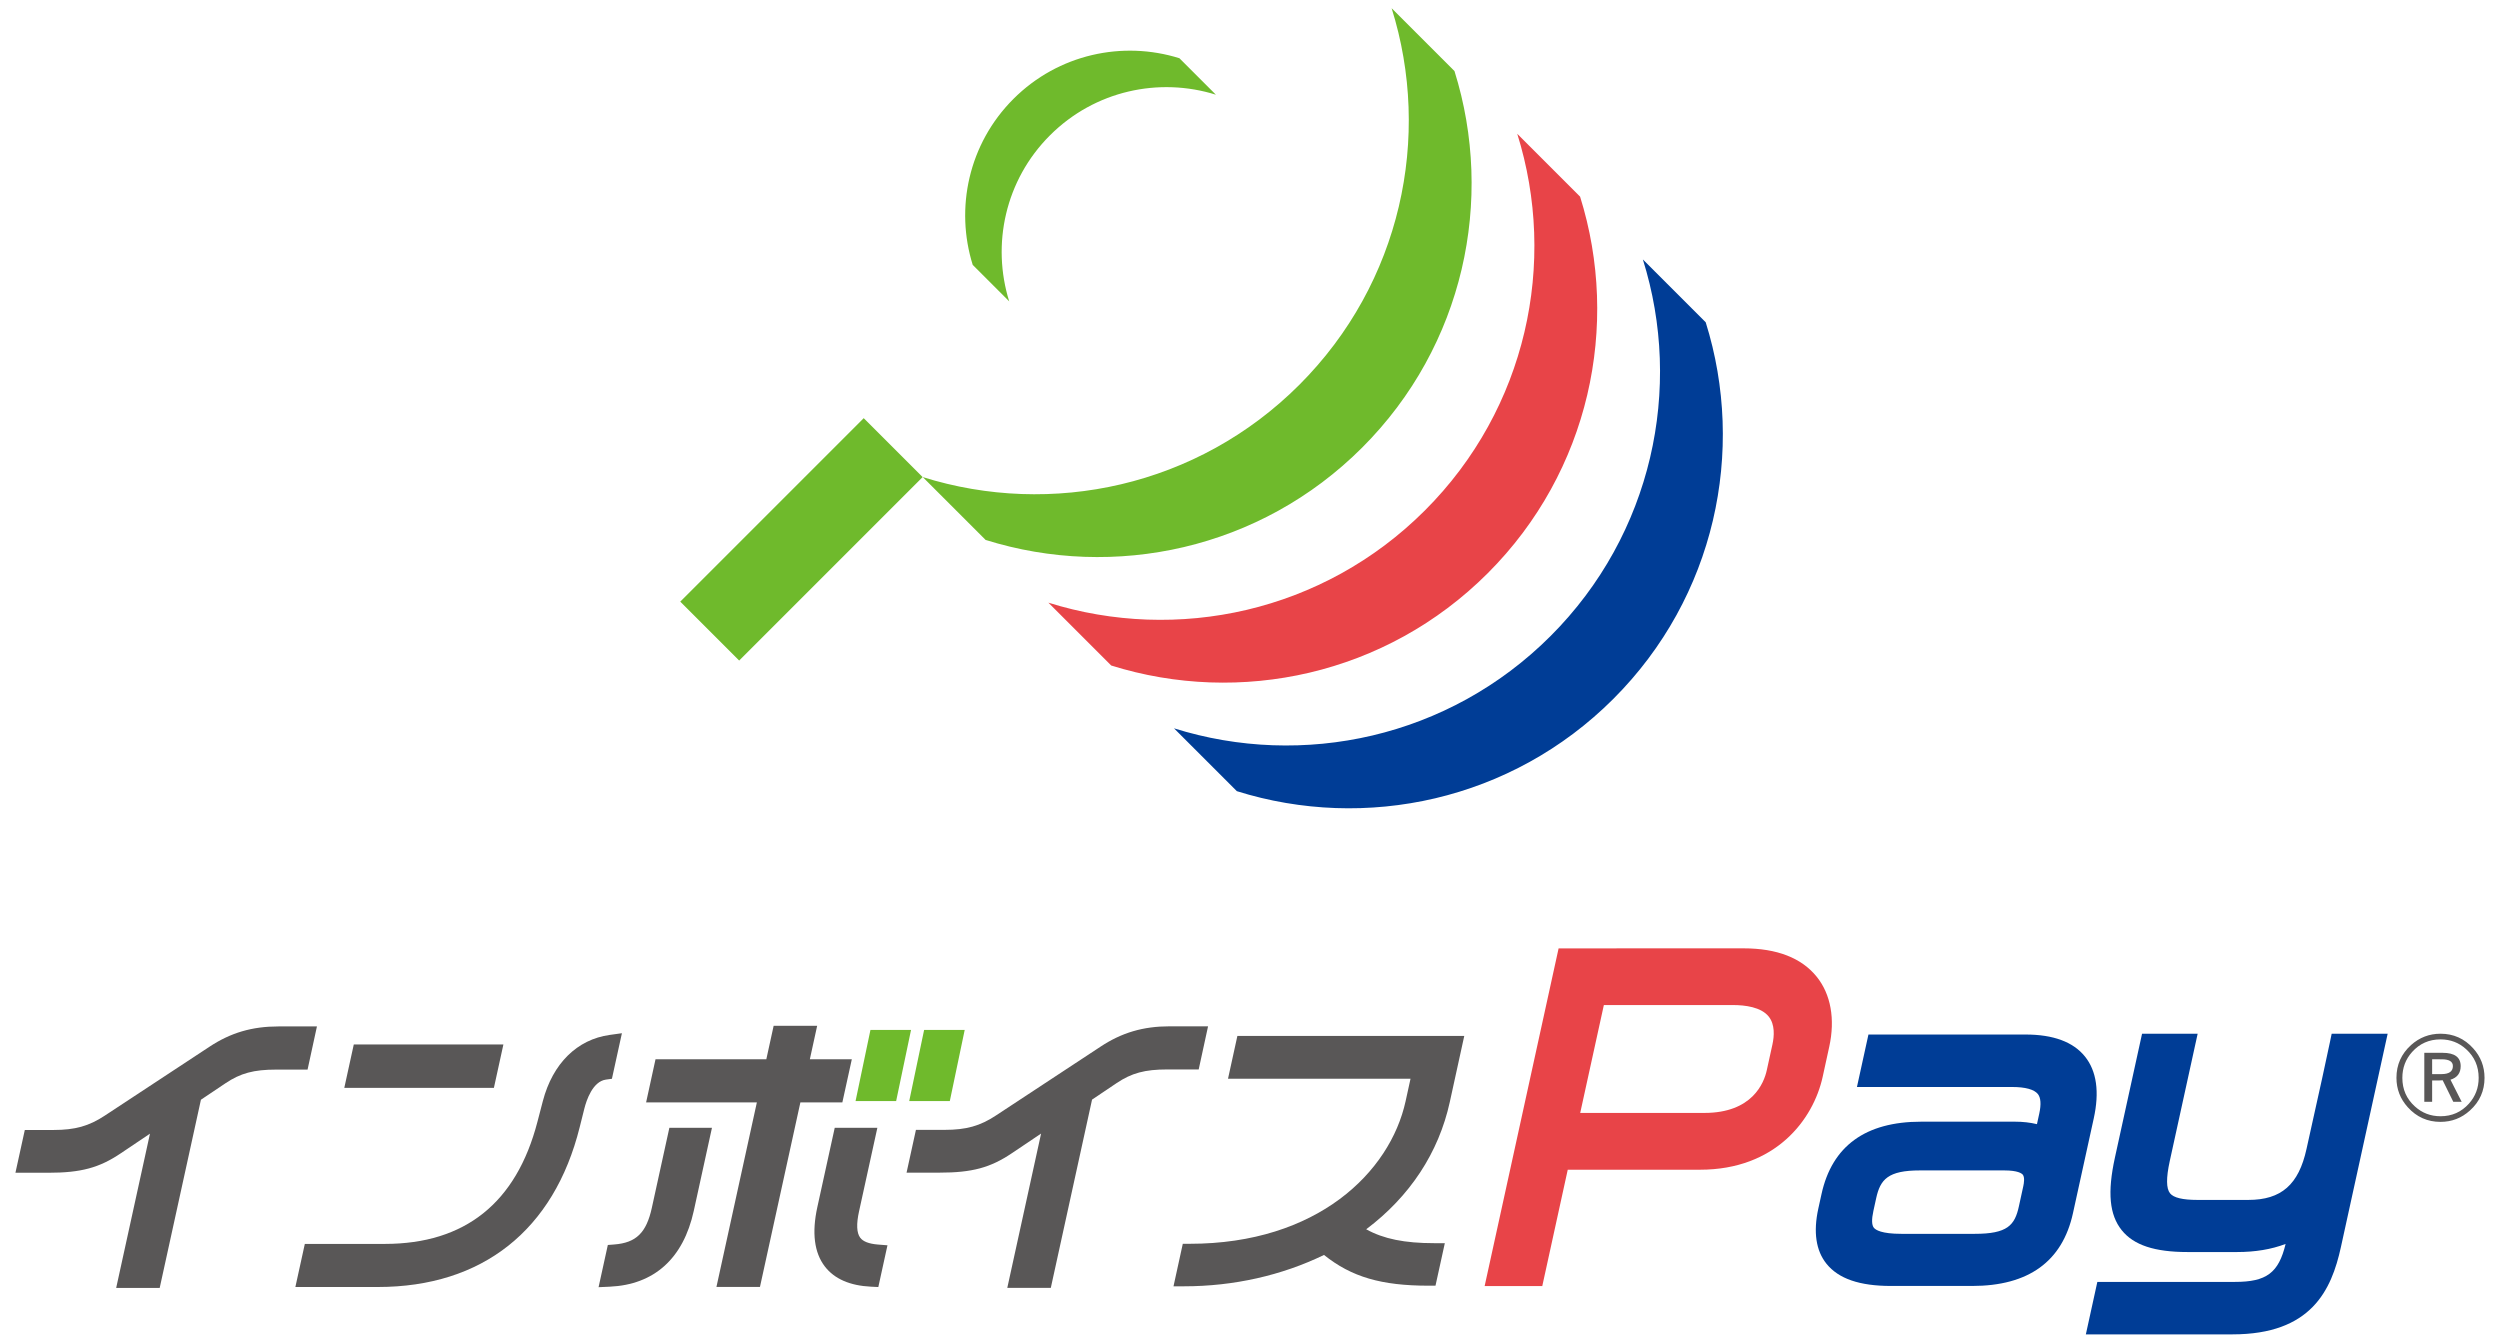 <?xml version="1.0" encoding="utf-8"?>
<!-- Generator: Adobe Illustrator 24.0.2, SVG Export Plug-In . SVG Version: 6.00 Build 0)  -->
<svg version="1.1" xmlns="http://www.w3.org/2000/svg" xmlns:xlink="http://www.w3.org/1999/xlink" x="0px" y="0px"
	 viewBox="0 0 648 348" style="enable-background:new 0 0 648 348;" xml:space="preserve">
<style type="text/css">
	.st0{display:none;}
	.st1{display:inline;fill:#E2E2E1;}
	.st2{fill:#6FBA2C;}
	.st3{fill:#E84448;}
	.st4{fill:#003D96;}
	.st5{fill:#595757;}
</style>
<g id="bg" class="st0">
	<rect class="st1" width="648" height="348"/>
</g>
<g id="logo">
	<g>
		<g>
			<g>
				<path class="st2" d="M336.79,99.74c-26.41,26.41-64.27,34.38-97.61,23.92l16.29,16.29c33.33,10.44,71.19,2.48,97.6-23.93
					s34.37-64.26,23.93-97.6L360.71,2.13C371.17,35.46,363.2,73.32,336.79,99.74z"/>
				<path class="st2" d="M272.14,35.09c11.64-11.64,28.33-15.15,43.02-10.54l-9.46-9.46c-14.69-4.6-31.37-1.09-43.02,10.55
					c-11.64,11.64-15.15,28.32-10.55,43.02l9.46,9.46C256.99,63.41,260.5,46.73,272.14,35.09z"/>
				<path class="st3" d="M369.35,132.29c-26.41,26.41-64.27,34.38-97.61,23.92l16.29,16.29c33.33,10.44,71.19,2.48,97.6-23.93
					c26.41-26.41,34.37-64.26,23.93-97.6l-16.29-16.29C403.72,68.02,395.76,105.88,369.35,132.29z"/>
				<path class="st4" d="M425.83,67.25c10.46,33.33,2.49,71.19-23.92,97.61c-26.41,26.41-64.27,34.38-97.61,23.92l16.29,16.29
					c33.33,10.44,71.19,2.48,97.6-23.93s34.37-64.26,23.93-97.6L425.83,67.25z"/>
			</g>
			
				<rect x="174.14" y="129" transform="matrix(0.707 -0.707 0.707 0.707 -37.999 187.857)" class="st2" width="67.26" height="21.6"/>
		</g>
		<polygon class="st5" points="130.48,270.73 91.7,270.73 89.24,281.98 128.02,281.97 		"/>
		<g>
			<path class="st5" d="M82.15,266.05l-9.94,0c-6.88,0-12.42,1.63-17.94,5.28l-27.11,17.84c-4.1,2.71-7.7,3.72-13.27,3.72l-7.46,0
				L4,303.98l8.51,0c8.47,0,13.22-1.28,18.82-5.06l7.54-5.07l-8.76,39.99l11.28,0l10.69-48.79l6.35-4.26
				c3.9-2.62,7.34-3.55,13.15-3.55l8.14,0L82.15,266.05z"/>
			<path class="st5" d="M158.61,279.62l2.59-11.81l-3.16,0.44c-8.46,1.17-14.78,7.42-17.33,17.13l-1.42,5.44
				c-5.46,20.96-18.76,31.59-39.52,31.6l-20.76,0l-2.45,11.17l21.35,0c27.1,0,45.7-14.72,52.35-41.44l1.21-4.83
				c0.53-2.09,2.13-7.01,5.59-7.49L158.61,279.62z"/>
			<polygon class="st5" points="220.79,274.57 209.91,274.57 211.81,265.88 200.53,265.88 198.63,274.57 169.91,274.57 
				167.47,285.75 196.18,285.74 185.7,333.58 196.98,333.58 207.46,285.74 218.34,285.74 			"/>
			<path class="st5" d="M168.96,313.05c-1.42,6.5-4.07,9.08-9.76,9.52l-1.65,0.13l-2.4,10.94l2.89-0.13
				c11.55-0.52,19.08-7.32,21.79-19.66l4.71-21.52H173.5L168.96,313.05z"/>
			<path class="st5" d="M222.95,320.79c-0.91-1.23-1.01-3.52-0.29-6.79l4.75-21.67l-11.05,0l-4.51,20.57
				c-1.45,6.62-0.8,11.79,1.94,15.36c2.48,3.23,6.52,4.99,12,5.25l1.87,0.09l2.37-10.82l-2.54-0.2
				C225.18,322.38,223.69,321.8,222.95,320.79z"/>
			<path class="st5" d="M313.13,266.02l-9.94,0c-6.88,0-12.42,1.63-17.94,5.28l-27.11,17.84c-4.1,2.71-7.7,3.72-13.27,3.72h-7.46
				l-2.43,11.09h8.51c8.47,0,13.22-1.28,18.82-5.06l7.54-5.07l-8.76,39.99l11.28,0l10.69-48.79l6.35-4.27
				c3.9-2.62,7.34-3.55,13.15-3.55l8.14,0L313.13,266.02z"/>
			<path class="st5" d="M318.3,279.61l47.31-0.01l-1.28,5.84c-4.03,18.39-22.89,36.95-55.96,36.95h-1.79l-2.41,11.02h2.76
				c12.81,0,25.31-2.81,36.25-8.13c7.13,5.72,14.88,7.97,27.1,7.97c0,0,0.01,0,0.01,0h1.79l2.42-11.02h-2.76c0,0-0.01,0-0.01,0
				c-7.64,0-13.11-1.1-17.61-3.6c11.33-8.52,18.8-19.87,21.67-32.99l3.75-17.13l-58.81,0.01L318.3,279.61z"/>
			<path class="st3" d="M474.14,271.32c1.57-7.15,0.42-13.6-3.25-18.15c-3.93-4.88-10.31-7.36-18.96-7.36h0l-47.94,0.01
				l-19.17,87.52l14.94,0l6.6-30.15l34.29,0c19.57,0,29.34-12.96,31.78-24.05L474.14,271.32z M441.78,288.47l-32.19,0l6.13-27.96
				l33.48,0c0,0,0,0,0,0c3.13,0,7.27,0.52,9.24,2.97c1.67,2.07,1.45,5.09,0.97,7.27l-1.45,6.61
				C457.24,280.71,454.2,288.47,441.78,288.47z"/>
			<path class="st4" d="M540.42,273.85c-3.04-3.79-8.22-5.7-15.39-5.7c0,0-0.01,0-0.01,0l-40.72,0l-2.98,13.6l40.23,0c0,0,0,0,0,0
				c3.4,0,5.71,0.63,6.66,1.82c0.77,0.96,0.89,2.66,0.37,5.06l-0.6,2.75c-1.79-0.43-3.68-0.64-5.69-0.64l-24.34,0
				c-14.4,0-23.08,6.31-25.81,18.75l-0.83,3.77c-1.33,6.09-0.62,10.9,2.11,14.3c3.12,3.88,8.58,5.76,16.71,5.76c0,0,0.01,0,0.01,0
				l21.05,0c14.59,0,23.38-6.34,26.12-18.85l5.38-24.53C544.22,283.02,543.45,277.61,540.42,273.85z M511.86,319.81l-19.03,0
				c0,0,0,0-0.01,0c-5.09,0-6.64-0.99-7.12-1.58c-0.56-0.7-0.6-2.16-0.12-4.34l0.72-3.29c1.07-4.9,3.05-7.23,11.37-7.23l21.82,0
				c3.54,0,4.55,0.78,4.82,1.11c0.53,0.66,0.31,2.14,0.13,2.97l-1.14,5.22C522.23,317.61,520.32,319.81,511.86,319.81z"/>
			<path class="st4" d="M604.37,267.94l-0.47,2.26c-1.35,6.44-2.63,12.21-3.96,18.16c-0.68,3.06-1.37,6.16-2.09,9.44
				c-2.03,9.27-6.54,13.22-15.1,13.22l-13.14,0c0,0,0,0-0.01,0c-3.86,0-6.19-0.56-7.12-1.71c-1.01-1.25-1.03-3.99-0.08-8.36l7.23-33
				l-14.41,0l-7.03,32.08c-1.98,9.05-1.44,14.86,1.77,18.85c3.1,3.86,8.52,5.65,17.05,5.65c0,0,0,0,0.01,0l12.84,0
				c4.7,0,8.86-0.69,12.57-2.1c-1.81,7.52-4.98,9.84-13.1,9.84l-35.7,0l-2.98,13.6l38.01,0c20.4,0,25.65-11.43,28.1-22.62
				l12.12-55.31L604.37,267.94z"/>
		</g>
		<polygon class="st2" points="225.62,266.96 221.76,285.4 232.28,285.4 236.14,266.96 		"/>
		<polygon class="st2" points="246.19,285.4 250.05,266.96 239.53,266.96 235.67,285.4 		"/>
		<path class="st5" d="M632.58,267.94c3.36,0,6.19,1.26,8.47,3.79c1.96,2.17,2.94,4.72,2.94,7.65c0,3.36-1.26,6.19-3.79,8.47
			c-2.17,1.96-4.71,2.94-7.63,2.94c-3.36,0-6.19-1.26-8.47-3.79c-1.96-2.17-2.94-4.71-2.94-7.63c0-3.38,1.26-6.21,3.79-8.5
			C627.13,268.92,629.67,267.94,632.58,267.94z M632.58,269.41c-2.96,0-5.41,1.09-7.36,3.26c-1.69,1.88-2.53,4.12-2.53,6.71
			c0,2.98,1.08,5.44,3.23,7.39c1.87,1.71,4.09,2.56,6.66,2.56c2.96,0,5.41-1.09,7.36-3.26c1.69-1.88,2.53-4.11,2.53-6.69
			c0-2.99-1.08-5.46-3.23-7.41C637.38,270.26,635.16,269.41,632.58,269.41z M628.38,272.89h4.75c3.12,0,4.68,1.15,4.68,3.45
			c0,1.8-0.88,2.98-2.65,3.52l2.9,5.72h-2.17l-2.75-5.58c-0.14,0.03-0.41,0.05-0.8,0.05h-1.93v5.53h-2.03V272.89z M630.41,274.57
			v3.84h2.41c1.98,0,2.97-0.69,2.97-2.08c0-1.17-0.96-1.76-2.87-1.76H630.41z"/>
	</g>
</g>
</svg>
